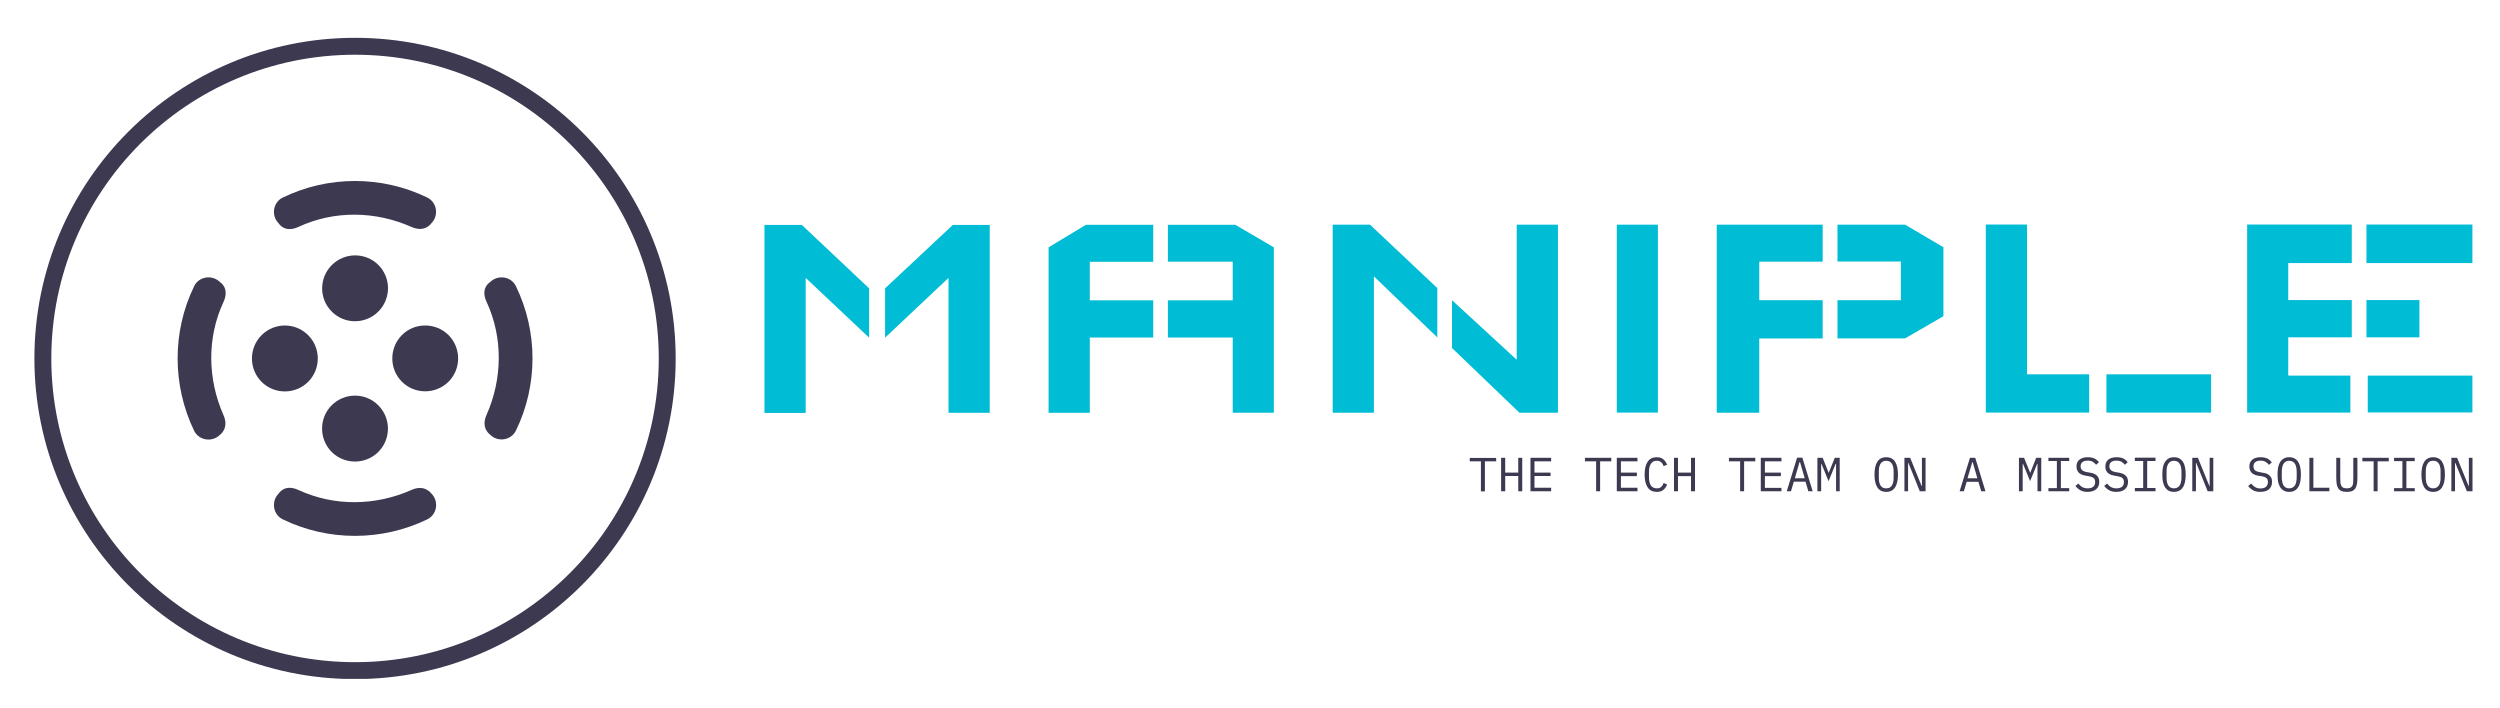 <svg version="1.2" xmlns="http://www.w3.org/2000/svg" viewBox="0 0 2127 603" width="353" height="100">
	<title>logo-no-background-eps</title>
	<defs>
		<clipPath clipPathUnits="userSpaceOnUse" id="cp1">
			<path d="m28 32h2077v546h-2077z"/>
		</clipPath>
	</defs>
	<style>
		.s0 { fill: #00bcd4 } 
		.s1 { fill: #3c3950 } 
	</style>
	<g id="Page 1" clip-path="url(#cp1)">
		<path id="Path 2" fill-rule="evenodd" class="s0" d="m650.1 191.5h31.8l57.3 54v42l-54-50.9v115h-35.1zm191.8 160h-35.1v-114.9l-54 50.9v-42l57.7-54h31.4zm50.1-140.9l31.8-19.2h57.3v31.5h-54v32.8h54v31.7h-54v64.1h-35.1zm191.8 140.8h-35v-64h-55.2v-31.7h55.2v-32.9h-55.2v-31.4h57.4l32.8 19.2zm50.1 0v-160.1h31.8l57.3 54v42l-54-52v116.1zm101.6-95.8l55.1 50.7v-115h35.1v160.1h-32.8l-57.4-55.1zm140.3-64.3h35v160h-35zm85.1 0h90.2v31.5h-54v32.8h54v32.6h-54v63.2h-36.2zm160.4 96.8h-57.6v-32.5h54v-32.9h-54v-31.4h57.6l32.6 19.2v58.7zm68.7-96.9h35.1v127.5h52.9v32.6h-88zm191.8 127.5v32.6h-89.1v-32.6zm30.7-127.5h89.1v32.8h-54.1v31.5h54.1v31.7h-54.1v32.6h52.9v31.5h-87.9zm191.8 128.6v31.4h-89.1v-31.4zm-90.2-95.8v-32.8h90.2v32.8zm0 63.2v-31.7h45.1v31.7z"/>
		<path id="Path 3" fill-rule="evenodd" class="s1" d="m1273.1 392.8h-9.6v25.6h-3.4v-25.6h-9.5v-2.9h22.5zm18.8 25.5v-13h-11.1v13h-3.5v-28.5h3.5v12.6h11.1v-12.6h3.4v28.5zm28 0h-17.6v-28.5h17.6v3h-14.2v9.6h13.7v2.9h-13.7v10h14.2zm51.2-25.5h-9.5v25.5h-3.4v-25.5h-9.5v-3h22.4zm22.3 25.5h-17.6v-28.5h17.6v3h-14.1v9.6h13.6v3h-13.6v9.9h14.1zm16.5 0.5q-5.3 0-7.8-3.8-2.6-3.8-2.6-10.9 0-7.2 2.6-11 2.5-3.8 7.8-3.8 1.9 0 3.4 0.5 1.4 0.6 2.4 1.5 1 0.9 1.7 2 0.7 1.1 1.3 2.3l-3 1.3q-0.4-0.9-0.8-1.8-0.5-0.8-1.2-1.4-0.7-0.7-1.6-1-0.9-0.4-2.2-0.4-3.4 0-5.1 2.6-1.6 2.5-1.6 6.8v4.7q0 4.3 1.6 6.9 1.7 2.5 5.1 2.5 1.3 0 2.2-0.3 0.9-0.4 1.6-1 0.7-0.7 1.2-1.5 0.4-0.8 0.8-1.8l3 1.4q-0.6 1.2-1.3 2.3-0.7 1.1-1.7 2-1 0.9-2.4 1.4-1.5 0.5-3.4 0.5zm29.1-0.5v-12.9h-11.1v12.9h-3.4v-28.5h3.4v12.6h11.1v-12.6h3.4v28.5zm54.7-25.5h-9.5v25.5h-3.4v-25.5h-9.5v-3h22.4zm22.3 25.5h-17.6v-28.5h17.6v3h-14.1v9.6h13.6v3h-13.6v10h14.1zm26.6 0h-3.7l-2.4-8.2h-10l-2.4 8.2h-3.6l8.8-28.6h4.5zm-6.8-11.1l-4-13.8h-0.4l-4 13.8zm26.7 11.1v-23.3h-0.4l-6 14.7-6-14.7h-0.3v23.3h-3.2v-28.5h4.5l5 12.6h0.2l5.1-12.6h4.2v28.5zm42.7 0.5q-2.6 0-4.5-1-1.9-1-3.1-2.9-1.2-1.8-1.8-4.6-0.6-2.7-0.6-6.2 0-3.5 0.6-6.3 0.6-2.7 1.8-4.6 1.2-1.9 3.1-2.9 1.9-1 4.5-1 2.6 0 4.5 1 1.9 1 3.1 2.9 1.2 1.9 1.8 4.6 0.6 2.8 0.6 6.3 0 3.5-0.6 6.2-0.6 2.8-1.8 4.6-1.2 1.9-3.1 2.9-1.9 1-4.5 1zm0-3q1.7 0 2.9-0.6 1.2-0.7 2-1.9 0.7-1.3 1.1-3 0.3-1.7 0.3-3.9v-4.7q0-2.1-0.3-3.8-0.4-1.8-1.1-3-0.8-1.3-2-1.9-1.2-0.7-2.9-0.7-1.7 0-2.9 0.7-1.2 0.6-2 1.9-0.7 1.2-1.1 3-0.3 1.7-0.3 3.8v4.7q0 2.2 0.3 3.9 0.4 1.7 1.1 3 0.8 1.2 2 1.9 1.2 0.6 2.9 0.6zm28.6 2.5l-9.7-24.1h-0.3v24.1h-3.1v-28.5h4.9l9.7 23.9h0.3v-23.9h3.1v28.5zm55.9 0h-3.6l-2.4-8.1h-10l-2.4 8.1h-3.6l8.8-28.5h4.5zm-6.9-11.1l-4-13.8h-0.3l-4.1 13.8zm51.2 11.1v-23.3h-0.3l-6 14.6-6-14.6h-0.3v23.3h-3.2v-28.5h4.4l5.1 12.6h0.2l5-12.6h4.3v28.5zm27 0h-17.7v-2.7h7.2v-23.1h-7.2v-2.7h17.7v2.7h-7.1v23.1h7.1zm15.6 0.5q-3.8 0-6.3-1.5-2.4-1.4-4-3.6l2.5-2q1.6 2.1 3.5 3.1 1.9 1 4.4 1 3.1 0 4.8-1.4 1.6-1.4 1.6-4 0-2.1-1.2-3.3-1.2-1.1-4.1-1.6l-3.2-0.6q-2.1-0.3-3.5-1.1-1.4-0.7-2.3-1.7-0.8-1.1-1.2-2.3-0.4-1.3-0.4-2.6 0-3.9 2.6-5.9 2.6-2 7-2 3.4 0 5.7 1.1 2.4 1.1 3.8 3.2l-2.4 2.1q-1.2-1.5-2.8-2.5-1.7-1-4.4-1-2.9 0-4.4 1.2-1.6 1.2-1.6 3.7 0 1.9 1.2 3.1 1.2 1.2 4.2 1.8l3 0.5q2.1 0.4 3.6 1.1 1.4 0.7 2.3 1.8 0.8 1 1.2 2.2 0.4 1.3 0.4 2.7 0 4-2.6 6.2-2.6 2.3-7.4 2.3zm24.5 0q-3.8 0-6.3-1.5-2.4-1.4-4-3.6l2.5-2q1.6 2.1 3.5 3.1 1.9 1 4.4 1 3.1 0 4.8-1.4 1.6-1.4 1.6-4 0-2.1-1.2-3.3-1.2-1.1-4.1-1.6l-3.2-0.6q-2.1-0.3-3.5-1.1-1.4-0.7-2.2-1.7-0.9-1.1-1.3-2.3-0.3-1.3-0.3-2.6 0-3.9 2.5-5.9 2.6-2 7-2 3.4 0 5.8 1.1 2.3 1.1 3.7 3.2l-2.4 2.1q-1.2-1.5-2.8-2.5-1.7-1-4.4-1-2.9 0-4.4 1.2-1.6 1.2-1.6 3.7 0 1.9 1.2 3.1 1.2 1.2 4.2 1.8l3 0.5q2.1 0.4 3.6 1.1 1.4 0.7 2.3 1.8 0.9 1 1.2 2.2 0.4 1.3 0.4 2.7 0 4-2.6 6.2-2.6 2.3-7.4 2.3zm33.4-0.5h-17.6v-2.8h7.1v-23h-7.1v-2.8h17.6v2.8h-7.1v23h7.1zm15.7 0.5q-2.6 0-4.5-1-1.8-1-3.1-2.9-1.2-1.9-1.8-4.6-0.5-2.7-0.5-6.2 0-3.5 0.5-6.3 0.6-2.7 1.8-4.6 1.3-1.9 3.1-2.9 1.9-1 4.5-1 2.6 0 4.5 1 1.9 1 3.1 2.9 1.3 1.9 1.8 4.6 0.6 2.8 0.6 6.3 0 3.5-0.6 6.2-0.5 2.7-1.8 4.6-1.2 1.9-3.1 2.9-1.9 1-4.5 1zm0-3q1.7 0 2.9-0.7 1.2-0.6 2-1.8 0.8-1.3 1.1-3 0.4-1.7 0.4-3.9v-4.7q0-2.1-0.4-3.9-0.3-1.7-1.1-2.9-0.8-1.3-2-1.9-1.2-0.7-2.9-0.7-1.7 0-2.9 0.7-1.2 0.6-1.9 1.9-0.8 1.2-1.2 2.9-0.3 1.8-0.3 3.9v4.7q0 2.2 0.3 3.9 0.4 1.7 1.2 3 0.7 1.2 1.9 1.8 1.2 0.7 2.9 0.7zm28.7 2.5l-9.7-24.1h-0.3v24.1h-3.1v-28.5h4.8l9.7 23.9h0.3v-23.9h3.1v28.5zm44.8 0.5q-3.8 0-6.2-1.4-2.5-1.4-4.1-3.6l2.5-2.1q1.7 2.1 3.5 3.1 1.9 1.1 4.5 1.1 3.1 0 4.7-1.5 1.6-1.4 1.6-4 0-2.1-1.1-3.2-1.2-1.2-4.2-1.7l-3.2-0.5q-2-0.4-3.4-1.1-1.5-0.7-2.3-1.8-0.9-1-1.2-2.3-0.4-1.2-0.4-2.6 0-3.9 2.6-5.9 2.5-2 6.9-2 3.4 0 5.8 1.1 2.3 1.2 3.8 3.3l-2.4 2.1q-1.2-1.6-2.9-2.6-1.7-1-4.3-1-2.9 0-4.5 1.3-1.5 1.2-1.5 3.7 0 1.9 1.1 3.1 1.2 1.2 4.2 1.7l3.1 0.6q2.1 0.3 3.5 1 1.4 0.8 2.3 1.8 0.9 1 1.3 2.3 0.3 1.3 0.3 2.7 0 3.9-2.6 6.2-2.6 2.2-7.4 2.2zm24.6 0q-2.6 0-4.4-1-1.9-1-3.2-2.9-1.2-1.9-1.8-4.6-0.5-2.7-0.5-6.2 0-3.5 0.5-6.3 0.6-2.7 1.8-4.6 1.3-1.9 3.2-2.9 1.8-1 4.4-1 2.7 0 4.5 1 1.9 1 3.1 2.9 1.3 1.9 1.8 4.6 0.6 2.8 0.6 6.3 0 3.5-0.6 6.2-0.5 2.7-1.8 4.6-1.2 1.9-3.1 2.9-1.8 1-4.5 1zm0-3q1.8 0 2.9-0.7 1.2-0.6 2-1.8 0.8-1.3 1.1-3 0.4-1.7 0.4-3.9v-4.7q0-2.1-0.4-3.9-0.3-1.7-1.1-2.9-0.8-1.3-2-1.9-1.1-0.7-2.9-0.7-1.7 0-2.9 0.7-1.1 0.6-1.9 1.9-0.8 1.2-1.1 2.9-0.4 1.8-0.4 3.9v4.7q0 2.2 0.4 3.9 0.3 1.7 1.1 3 0.8 1.2 1.9 1.8 1.2 0.7 2.9 0.7zm34.2 2.5h-17v-28.5h3.4v25.5h13.6zm5.9-28.5h3.4v17.1q0 2.1 0.1 3.8 0.2 1.6 0.7 2.7 0.5 1.2 1.6 1.8 1.2 0.6 3.2 0.6 2 0 3.1-0.6 1.1-0.6 1.7-1.8 0.5-1.1 0.6-2.7 0.1-1.7 0.1-3.8v-17.1h3.5v16.3q0 3.2-0.3 5.6-0.4 2.3-1.3 3.9-1 1.6-2.7 2.4-1.8 0.8-4.7 0.8-2.9 0-4.7-0.8-1.8-0.8-2.7-2.4-1-1.6-1.3-3.9-0.3-2.4-0.3-5.6zm44.7 3h-9.5v25.5h-3.4v-25.5h-9.6v-3h22.5zm22.1 25.5h-17.6v-2.7h7.1v-23h-7.1v-2.8h17.6v2.8h-7.1v23h7.1zm15.7 0.5q-2.6 0-4.5-1-1.9-1-3.1-2.9-1.2-1.9-1.8-4.6-0.6-2.7-0.6-6.3 0-3.4 0.6-6.2 0.6-2.7 1.8-4.6 1.2-1.9 3.1-2.9 1.9-1 4.5-1 2.6 0 4.5 1 1.9 1 3.1 2.9 1.2 1.9 1.8 4.6 0.6 2.8 0.6 6.2 0 3.6-0.6 6.3-0.6 2.7-1.8 4.6-1.2 1.9-3.1 2.9-1.9 1-4.5 1zm0-3q1.7 0 2.9-0.7 1.2-0.6 2-1.9 0.8-1.2 1.1-2.9 0.4-1.8 0.3-3.9v-4.7q0.1-2.1-0.3-3.9-0.3-1.7-1.1-2.9-0.8-1.3-2-2-1.2-0.6-2.9-0.6-1.7 0-2.9 0.6-1.2 0.7-1.9 2-0.8 1.2-1.2 2.9-0.3 1.8-0.3 3.9v4.7q0 2.1 0.3 3.9 0.4 1.7 1.2 2.9 0.7 1.3 1.9 1.9 1.2 0.7 2.9 0.7zm28.7 2.5l-9.8-24.1h-0.3v24.1h-3.1v-28.5h4.9l9.7 23.9h0.3v-23.9h3.1v28.5z"/>
		<path id="Path 4" fill-rule="evenodd" class="s1" d="m28.5 305.2c0-150.8 122.2-273 273-273 150.8 0 273 122.2 273 273 0 150.8-122.2 273-273 273-150.8 0-273-122.2-273-273zm273 258.6c142.8 0 258.6-115.8 258.6-258.6 0-142.8-115.8-258.6-258.6-258.6-142.8 0-258.6 115.8-258.6 258.6 0 142.8 115.8 258.6 258.6 258.6z"/>
		<path id="Path 5" class="s1" d="m349.7 417.1c-30.8 13.7-65.9 14.2-96.4 0.1-11.9-5.5-16.8 3-16.8 3-6.6 6.6-4.9 18 3.5 22 38.7 18.8 84.3 18.7 123 0 8.4-4.1 10.1-15.4 3.5-22-0.1 0-5.6-8.1-16.8-3.1z"/>
		<path id="Path 6" class="s1" d="m253.3 193.2c30.5-14.2 65.7-13.6 96.4 0.1 11.3 5 16.7-3.1 16.7-3.1 6.6-6.6 5-17.9-3.4-22-38.7-18.8-84.3-18.8-123 0-8.4 4-10.1 15.4-3.5 22 0 0 4.9 8.5 16.8 3z"/>
		<path id="Path 7" class="s1" d="m186.5 240.2c-6.6-6.6-18-4.9-22 3.5-18.8 38.7-18.7 84.3 0 123.1 4.1 8.3 15.4 10 22 3.4 0 0 8-5.5 3-16.7-13.6-30.8-14.2-65.9 0-96.4 5.5-12-3-16.9-3-16.9z"/>
		<path id="Path 8" class="s1" d="m438.5 243.7c-4-8.4-15.4-10.1-22-3.5 0 0-8.6 4.9-3 16.8 14.1 30.5 13.6 65.6-0.1 96.4-5 11.2 3.1 16.7 3.1 16.7 6.6 6.6 17.9 4.9 22-3.5 18.8-38.6 18.8-84.2 0-122.9zm-97.1 41.6c-10.9 11-10.9 28.8 0 39.7 10.9 10.9 28.7 10.9 39.7 0 10.9-10.9 10.9-28.7 0-39.7-11-10.9-28.8-10.9-39.7 0zm-20-59.7c10.9 11 10.9 28.7-0.1 39.7-10.9 10.9-28.7 11-39.6 0-11-10.9-10.9-28.7 0-39.6 11-11 28.7-11 39.7-0.1zm-39.8 119.5c-10.9 10.9-10.9 28.7 0 39.7 11 10.9 28.7 10.9 39.7 0 11-11 10.9-28.8 0-39.7-10.9-11-28.7-11-39.7 0zm-20-20c10.9-11 10.9-28.8 0-39.7-11-11-28.7-11-39.7 0-10.9 10.9-10.9 28.7 0 39.7 11 10.9 28.7 10.9 39.7 0z"/>
	</g>
</svg>